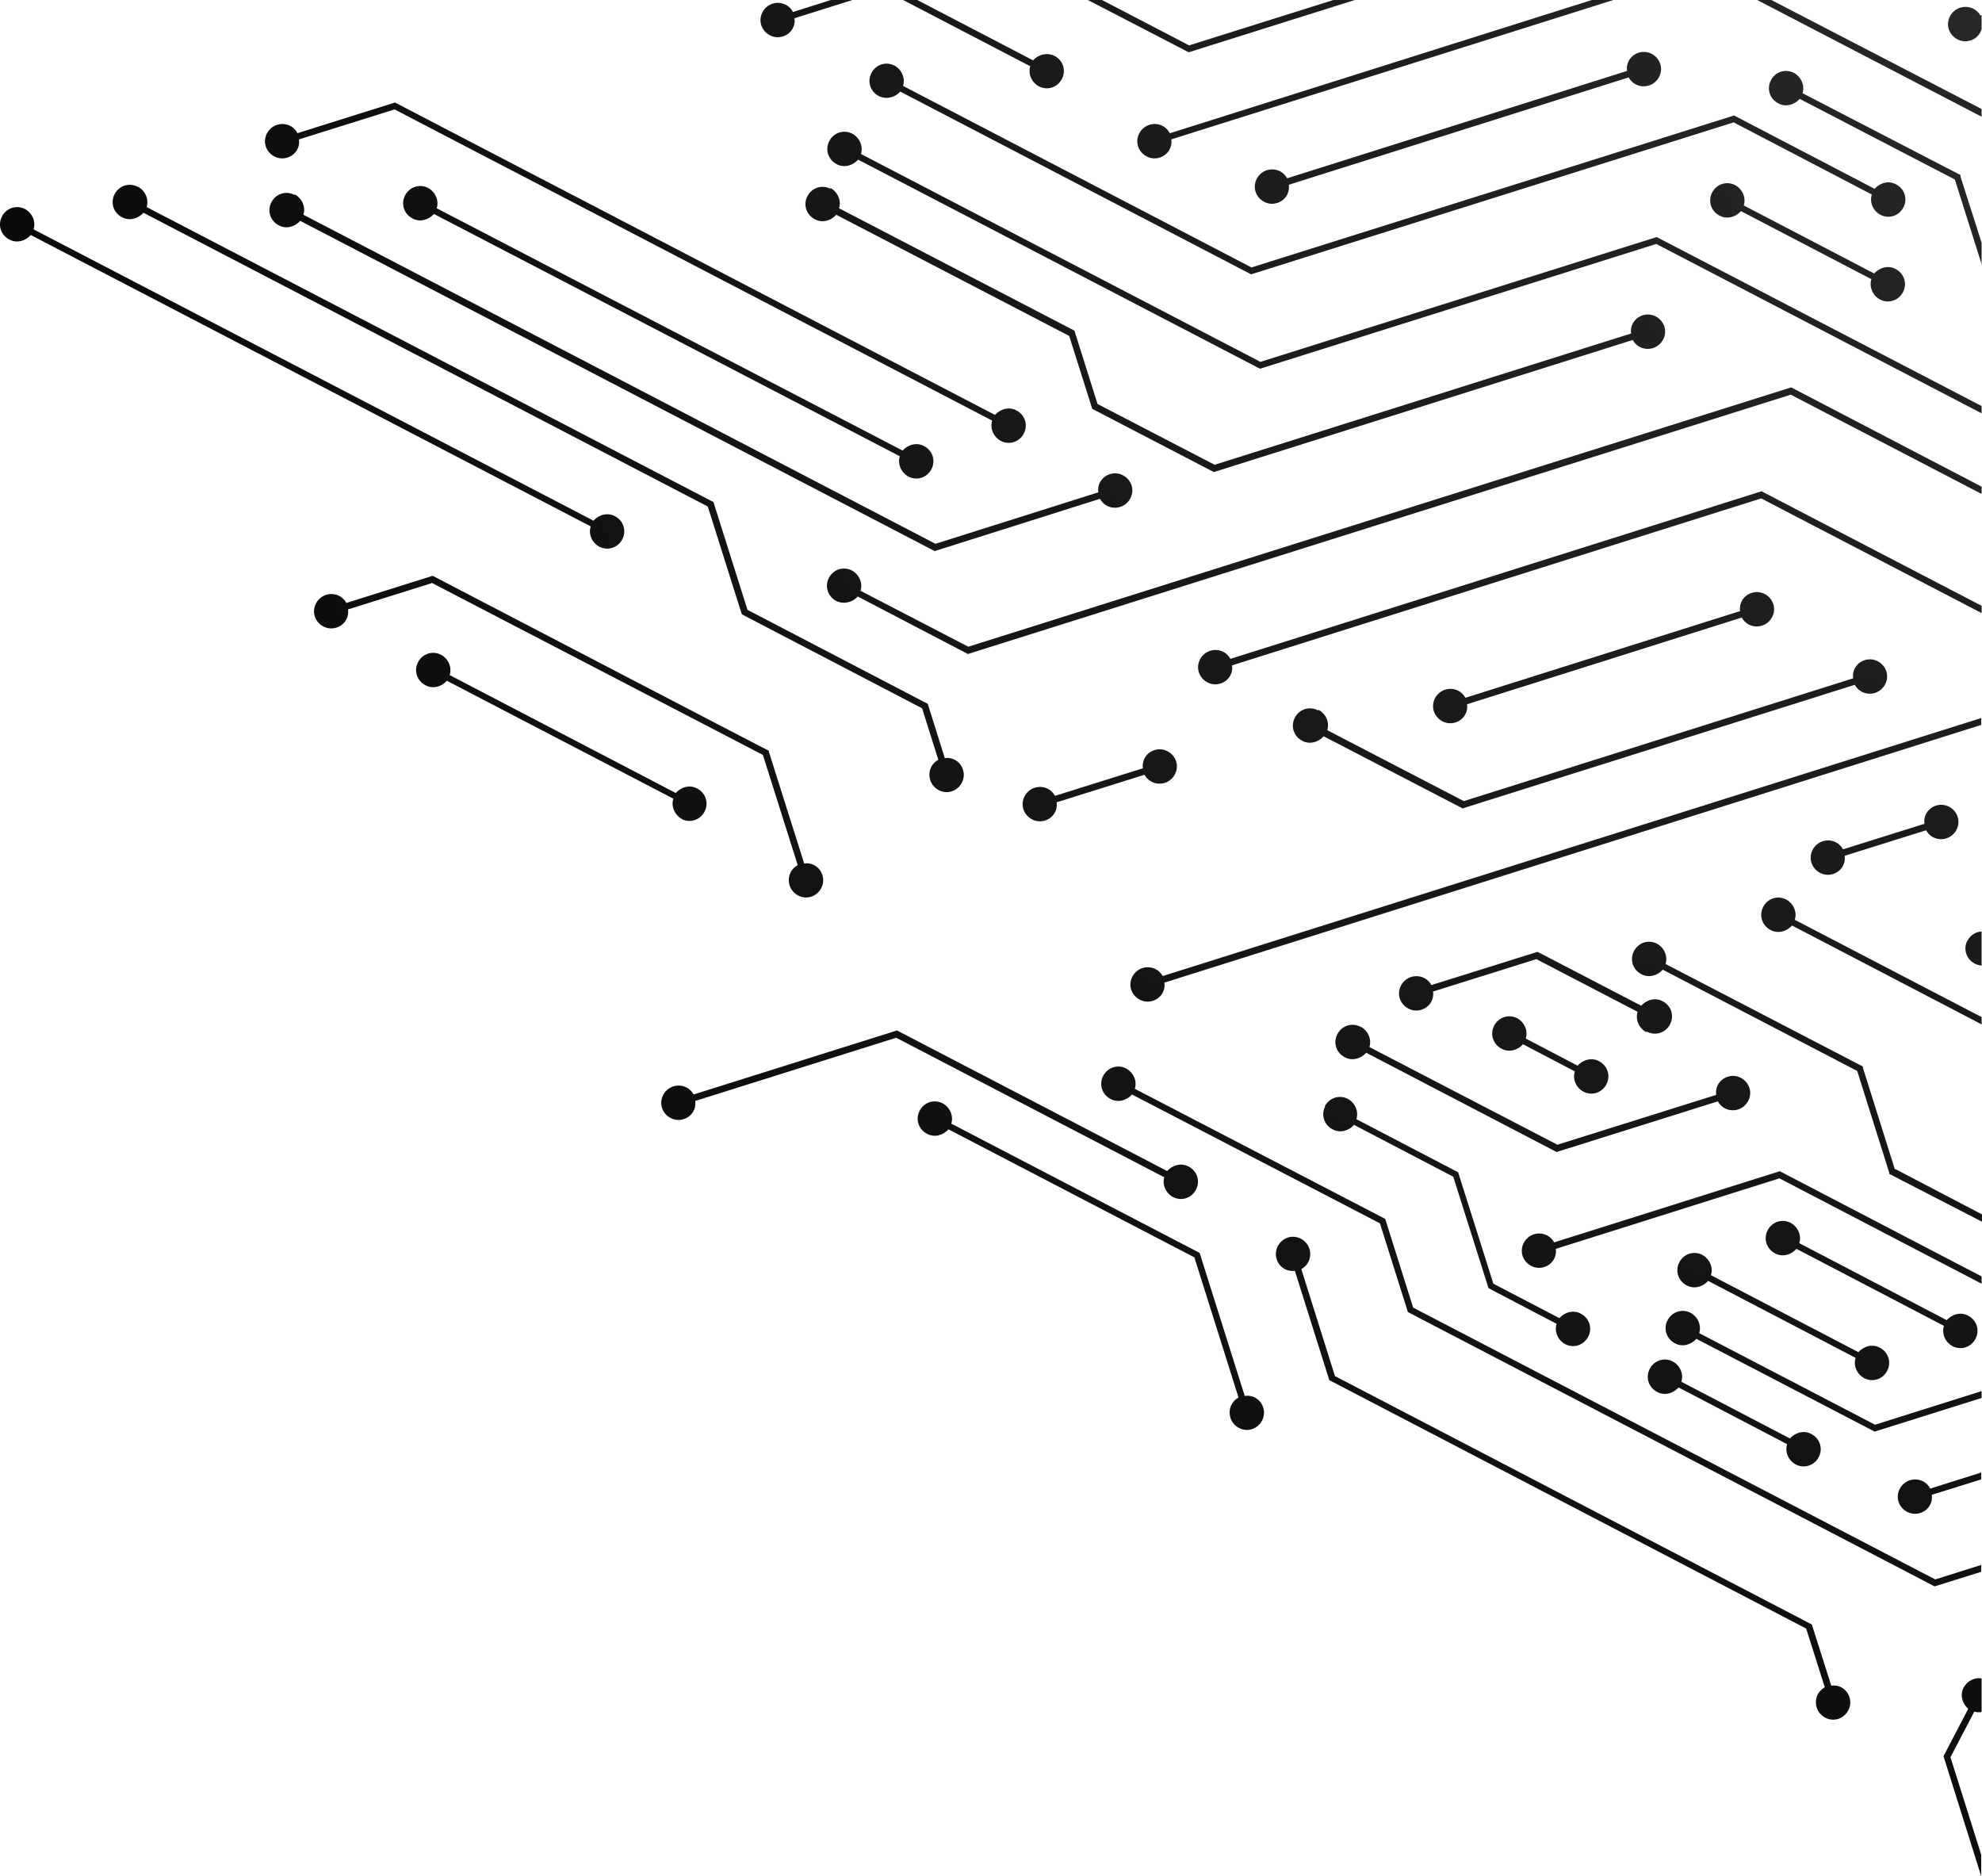 <?xml version="1.0" encoding="UTF-8"?>
<svg id="Ebene_1" data-name="Ebene 1" xmlns="http://www.w3.org/2000/svg" xmlns:xlink="http://www.w3.org/1999/xlink" viewBox="0 0 489.19 463">
  <defs>
    <style>
      .cls-1 {
        fill: url(#Unbenannter_Verlauf_20);
      }

      .cls-2 {
        fill: url(#Unbenannter_Verlauf_46);
      }

      .cls-3 {
        fill: url(#Unbenannter_Verlauf_33);
      }

      .cls-4 {
        fill: url(#Unbenannter_Verlauf_8);
      }

      .cls-5 {
        fill: url(#Unbenannter_Verlauf_44);
      }

      .cls-6 {
        fill: url(#Unbenannter_Verlauf_32);
      }

      .cls-7 {
        fill: url(#Unbenannter_Verlauf_21);
      }

      .cls-8 {
        fill: url(#Unbenannter_Verlauf_3);
      }

      .cls-9 {
        fill: url(#Unbenannter_Verlauf_36);
      }

      .cls-10 {
        fill: url(#Unbenannter_Verlauf_15);
      }

      .cls-11 {
        fill: url(#Unbenannter_Verlauf_42);
      }

      .cls-12 {
        fill: url(#Unbenannter_Verlauf_26);
      }

      .cls-13 {
        fill: url(#Unbenannter_Verlauf_7);
      }

      .cls-14 {
        fill: url(#Unbenannter_Verlauf_39);
      }

      .cls-15 {
        fill: url(#Unbenannter_Verlauf_12);
      }

      .cls-16 {
        fill: url(#Unbenannter_Verlauf_40);
      }

      .cls-17 {
        fill: url(#Unbenannter_Verlauf_6);
      }

      .cls-18 {
        fill: url(#Unbenannter_Verlauf_19);
      }

      .cls-19 {
        fill: url(#Unbenannter_Verlauf_43);
      }

      .cls-20 {
        fill: url(#Unbenannter_Verlauf_10);
      }

      .cls-21 {
        fill: url(#Unbenannter_Verlauf_34);
      }

      .cls-22 {
        fill: url(#Unbenannter_Verlauf_35);
      }

      .cls-23 {
        fill: url(#Unbenannter_Verlauf_30);
      }

      .cls-24 {
        fill: url(#Unbenannter_Verlauf_27);
      }

      .cls-25 {
        fill: url(#Unbenannter_Verlauf_11);
      }

      .cls-26 {
        fill: url(#Unbenannter_Verlauf_17);
      }

      .cls-27 {
        fill: url(#Unbenannter_Verlauf_24);
      }

      .cls-28 {
        fill: url(#Unbenannter_Verlauf_22);
      }

      .cls-29 {
        fill: url(#Unbenannter_Verlauf_14);
      }

      .cls-30 {
        fill: url(#Unbenannter_Verlauf_4);
      }

      .cls-31 {
        fill: url(#Unbenannter_Verlauf);
      }

      .cls-32 {
        fill: url(#Unbenannter_Verlauf_23);
      }

      .cls-33 {
        fill: url(#Unbenannter_Verlauf_38);
      }

      .cls-34 {
        fill: url(#Unbenannter_Verlauf_31);
      }

      .cls-35 {
        fill: url(#Unbenannter_Verlauf_9);
      }

      .cls-36 {
        fill: url(#Unbenannter_Verlauf_29);
      }

      .cls-37 {
        fill: url(#Unbenannter_Verlauf_18);
      }

      .cls-38 {
        fill: url(#Unbenannter_Verlauf_28);
      }

      .cls-39 {
        fill: url(#Unbenannter_Verlauf_13);
      }

      .cls-40 {
        fill: url(#Unbenannter_Verlauf_25);
      }

      .cls-41 {
        fill: url(#Unbenannter_Verlauf_16);
      }

      .cls-42 {
        fill: url(#Unbenannter_Verlauf_41);
      }

      .cls-43 {
        fill: url(#Unbenannter_Verlauf_37);
      }

      .cls-44 {
        fill: url(#Unbenannter_Verlauf_45);
      }
    </style>
    <radialGradient id="Unbenannter_Verlauf" data-name="Unbenannter Verlauf" cx="502.89" cy="321.68" fx="502.89" fy="321.68" r="673.8" gradientTransform="translate(0 317.88) scale(1 -1)" gradientUnits="userSpaceOnUse">
      <stop offset="0" stop-color="#282828"/>
      <stop offset="1" stop-color="#000"/>
    </radialGradient>
    <radialGradient id="Unbenannter_Verlauf_3" data-name="Unbenannter Verlauf 3" cx="502.89" cy="321.68" fx="502.89" fy="321.68" r="673.8" gradientTransform="translate(0 317.88) scale(1 -1)" gradientUnits="userSpaceOnUse">
      <stop offset="0" stop-color="#282828"/>
      <stop offset="1" stop-color="#000"/>
    </radialGradient>
    <radialGradient id="Unbenannter_Verlauf_4" data-name="Unbenannter Verlauf 4" cx="502.89" cy="321.68" fx="502.89" fy="321.68" r="673.8" gradientTransform="translate(0 317.88) scale(1 -1)" gradientUnits="userSpaceOnUse">
      <stop offset="0" stop-color="#282828"/>
      <stop offset="1" stop-color="#000"/>
    </radialGradient>
    <radialGradient id="Unbenannter_Verlauf_6" data-name="Unbenannter Verlauf 6" cx="502.89" cy="321.68" fx="502.89" fy="321.68" r="673.8" gradientTransform="translate(0 317.88) scale(1 -1)" gradientUnits="userSpaceOnUse">
      <stop offset="0" stop-color="#282828"/>
      <stop offset="1" stop-color="#000"/>
    </radialGradient>
    <radialGradient id="Unbenannter_Verlauf_7" data-name="Unbenannter Verlauf 7" cx="502.89" cy="321.68" fx="502.89" fy="321.68" r="673.8" gradientTransform="translate(0 317.88) scale(1 -1)" gradientUnits="userSpaceOnUse">
      <stop offset="0" stop-color="#282828"/>
      <stop offset="1" stop-color="#000"/>
    </radialGradient>
    <radialGradient id="Unbenannter_Verlauf_8" data-name="Unbenannter Verlauf 8" cx="502.89" cy="321.68" fx="502.89" fy="321.68" r="673.8" gradientTransform="translate(0 317.88) scale(1 -1)" gradientUnits="userSpaceOnUse">
      <stop offset="0" stop-color="#282828"/>
      <stop offset="1" stop-color="#000"/>
    </radialGradient>
    <radialGradient id="Unbenannter_Verlauf_9" data-name="Unbenannter Verlauf 9" cx="502.89" cy="321.68" fx="502.89" fy="321.68" r="673.8" gradientTransform="translate(0 317.88) scale(1 -1)" gradientUnits="userSpaceOnUse">
      <stop offset="0" stop-color="#282828"/>
      <stop offset="1" stop-color="#000"/>
    </radialGradient>
    <radialGradient id="Unbenannter_Verlauf_10" data-name="Unbenannter Verlauf 10" cx="502.89" cy="321.68" fx="502.89" fy="321.68" r="673.8" gradientTransform="translate(0 317.88) scale(1 -1)" gradientUnits="userSpaceOnUse">
      <stop offset="0" stop-color="#282828"/>
      <stop offset="1" stop-color="#000"/>
    </radialGradient>
    <radialGradient id="Unbenannter_Verlauf_11" data-name="Unbenannter Verlauf 11" cx="502.89" cy="321.68" fx="502.89" fy="321.68" r="673.8" gradientTransform="translate(0 317.88) scale(1 -1)" gradientUnits="userSpaceOnUse">
      <stop offset="0" stop-color="#282828"/>
      <stop offset="1" stop-color="#000"/>
    </radialGradient>
    <radialGradient id="Unbenannter_Verlauf_12" data-name="Unbenannter Verlauf 12" cx="502.89" cy="321.68" fx="502.89" fy="321.68" r="673.8" gradientTransform="translate(0 317.88) scale(1 -1)" gradientUnits="userSpaceOnUse">
      <stop offset="0" stop-color="#282828"/>
      <stop offset="1" stop-color="#000"/>
    </radialGradient>
    <radialGradient id="Unbenannter_Verlauf_13" data-name="Unbenannter Verlauf 13" cx="502.89" cy="321.68" fx="502.89" fy="321.68" r="673.8" gradientTransform="translate(0 317.88) scale(1 -1)" gradientUnits="userSpaceOnUse">
      <stop offset="0" stop-color="#282828"/>
      <stop offset="1" stop-color="#000"/>
    </radialGradient>
    <radialGradient id="Unbenannter_Verlauf_14" data-name="Unbenannter Verlauf 14" cx="502.89" cy="321.68" fx="502.89" fy="321.68" r="673.8" gradientTransform="translate(0 317.88) scale(1 -1)" gradientUnits="userSpaceOnUse">
      <stop offset="0" stop-color="#282828"/>
      <stop offset="1" stop-color="#000"/>
    </radialGradient>
    <radialGradient id="Unbenannter_Verlauf_15" data-name="Unbenannter Verlauf 15" cx="502.89" cy="321.68" fx="502.89" fy="321.68" r="673.8" gradientTransform="translate(0 317.88) scale(1 -1)" gradientUnits="userSpaceOnUse">
      <stop offset="0" stop-color="#282828"/>
      <stop offset="1" stop-color="#000"/>
    </radialGradient>
    <radialGradient id="Unbenannter_Verlauf_16" data-name="Unbenannter Verlauf 16" cx="502.89" cy="321.68" fx="502.89" fy="321.68" r="673.8" gradientTransform="translate(0 317.88) scale(1 -1)" gradientUnits="userSpaceOnUse">
      <stop offset="0" stop-color="#282828"/>
      <stop offset="1" stop-color="#000"/>
    </radialGradient>
    <radialGradient id="Unbenannter_Verlauf_17" data-name="Unbenannter Verlauf 17" cx="502.89" cy="321.68" fx="502.89" fy="321.68" r="673.8" gradientTransform="translate(0 317.88) scale(1 -1)" gradientUnits="userSpaceOnUse">
      <stop offset="0" stop-color="#282828"/>
      <stop offset="1" stop-color="#000"/>
    </radialGradient>
    <radialGradient id="Unbenannter_Verlauf_18" data-name="Unbenannter Verlauf 18" cx="502.89" cy="321.68" fx="502.89" fy="321.68" r="673.8" gradientTransform="translate(0 317.88) scale(1 -1)" gradientUnits="userSpaceOnUse">
      <stop offset="0" stop-color="#282828"/>
      <stop offset="1" stop-color="#000"/>
    </radialGradient>
    <radialGradient id="Unbenannter_Verlauf_19" data-name="Unbenannter Verlauf 19" cx="502.89" cy="321.68" fx="502.89" fy="321.68" r="673.8" gradientTransform="translate(0 317.88) scale(1 -1)" gradientUnits="userSpaceOnUse">
      <stop offset="0" stop-color="#282828"/>
      <stop offset="1" stop-color="#000"/>
    </radialGradient>
    <radialGradient id="Unbenannter_Verlauf_20" data-name="Unbenannter Verlauf 20" cx="502.89" cy="321.68" fx="502.89" fy="321.68" r="673.8" gradientTransform="translate(0 317.88) scale(1 -1)" gradientUnits="userSpaceOnUse">
      <stop offset="0" stop-color="#282828"/>
      <stop offset="1" stop-color="#000"/>
    </radialGradient>
    <radialGradient id="Unbenannter_Verlauf_21" data-name="Unbenannter Verlauf 21" cx="502.89" cy="321.68" fx="502.89" fy="321.68" r="673.8" gradientTransform="translate(0 317.88) scale(1 -1)" gradientUnits="userSpaceOnUse">
      <stop offset="0" stop-color="#282828"/>
      <stop offset="1" stop-color="#000"/>
    </radialGradient>
    <radialGradient id="Unbenannter_Verlauf_22" data-name="Unbenannter Verlauf 22" cx="502.89" cy="321.68" fx="502.89" fy="321.68" r="673.8" gradientTransform="translate(0 317.88) scale(1 -1)" gradientUnits="userSpaceOnUse">
      <stop offset="0" stop-color="#282828"/>
      <stop offset="1" stop-color="#000"/>
    </radialGradient>
    <radialGradient id="Unbenannter_Verlauf_23" data-name="Unbenannter Verlauf 23" cx="502.89" cy="321.68" fx="502.89" fy="321.68" r="673.8" gradientTransform="translate(0 317.88) scale(1 -1)" gradientUnits="userSpaceOnUse">
      <stop offset="0" stop-color="#282828"/>
      <stop offset="1" stop-color="#000"/>
    </radialGradient>
    <radialGradient id="Unbenannter_Verlauf_24" data-name="Unbenannter Verlauf 24" cx="502.89" cy="321.68" fx="502.89" fy="321.68" r="673.8" gradientTransform="translate(0 317.88) scale(1 -1)" gradientUnits="userSpaceOnUse">
      <stop offset="0" stop-color="#282828"/>
      <stop offset="1" stop-color="#000"/>
    </radialGradient>
    <radialGradient id="Unbenannter_Verlauf_25" data-name="Unbenannter Verlauf 25" cx="502.89" cy="321.68" fx="502.89" fy="321.68" r="673.8" gradientTransform="translate(0 317.88) scale(1 -1)" gradientUnits="userSpaceOnUse">
      <stop offset="0" stop-color="#282828"/>
      <stop offset="1" stop-color="#000"/>
    </radialGradient>
    <radialGradient id="Unbenannter_Verlauf_26" data-name="Unbenannter Verlauf 26" cx="502.89" cy="321.68" fx="502.89" fy="321.68" r="673.8" gradientTransform="translate(0 317.88) scale(1 -1)" gradientUnits="userSpaceOnUse">
      <stop offset="0" stop-color="#282828"/>
      <stop offset="1" stop-color="#000"/>
    </radialGradient>
    <radialGradient id="Unbenannter_Verlauf_27" data-name="Unbenannter Verlauf 27" cx="502.89" cy="321.68" fx="502.89" fy="321.68" r="673.8" gradientTransform="translate(0 317.88) scale(1 -1)" gradientUnits="userSpaceOnUse">
      <stop offset="0" stop-color="#282828"/>
      <stop offset="1" stop-color="#000"/>
    </radialGradient>
    <radialGradient id="Unbenannter_Verlauf_28" data-name="Unbenannter Verlauf 28" cx="502.89" cy="321.68" fx="502.89" fy="321.68" r="673.8" gradientTransform="translate(0 317.88) scale(1 -1)" gradientUnits="userSpaceOnUse">
      <stop offset="0" stop-color="#282828"/>
      <stop offset="1" stop-color="#000"/>
    </radialGradient>
    <radialGradient id="Unbenannter_Verlauf_29" data-name="Unbenannter Verlauf 29" cx="502.89" cy="321.68" fx="502.89" fy="321.68" r="673.8" gradientTransform="translate(0 317.88) scale(1 -1)" gradientUnits="userSpaceOnUse">
      <stop offset="0" stop-color="#282828"/>
      <stop offset="1" stop-color="#000"/>
    </radialGradient>
    <radialGradient id="Unbenannter_Verlauf_30" data-name="Unbenannter Verlauf 30" cx="502.89" cy="321.68" fx="502.89" fy="321.68" r="673.8" gradientTransform="translate(0 317.88) scale(1 -1)" gradientUnits="userSpaceOnUse">
      <stop offset="0" stop-color="#282828"/>
      <stop offset="1" stop-color="#000"/>
    </radialGradient>
    <radialGradient id="Unbenannter_Verlauf_31" data-name="Unbenannter Verlauf 31" cx="502.89" cy="321.68" fx="502.89" fy="321.68" r="673.8" gradientTransform="translate(0 317.88) scale(1 -1)" gradientUnits="userSpaceOnUse">
      <stop offset="0" stop-color="#282828"/>
      <stop offset="1" stop-color="#000"/>
    </radialGradient>
    <radialGradient id="Unbenannter_Verlauf_32" data-name="Unbenannter Verlauf 32" cx="502.89" cy="321.68" fx="502.89" fy="321.68" r="673.8" gradientTransform="translate(0 317.88) scale(1 -1)" gradientUnits="userSpaceOnUse">
      <stop offset="0" stop-color="#282828"/>
      <stop offset="1" stop-color="#000"/>
    </radialGradient>
    <radialGradient id="Unbenannter_Verlauf_33" data-name="Unbenannter Verlauf 33" cx="502.89" cy="321.68" fx="502.89" fy="321.68" r="673.8" gradientTransform="translate(0 317.88) scale(1 -1)" gradientUnits="userSpaceOnUse">
      <stop offset="0" stop-color="#282828"/>
      <stop offset="1" stop-color="#000"/>
    </radialGradient>
    <radialGradient id="Unbenannter_Verlauf_34" data-name="Unbenannter Verlauf 34" cx="502.89" cy="321.68" fx="502.89" fy="321.68" r="673.8" gradientTransform="translate(0 317.88) scale(1 -1)" gradientUnits="userSpaceOnUse">
      <stop offset="0" stop-color="#282828"/>
      <stop offset="1" stop-color="#000"/>
    </radialGradient>
    <radialGradient id="Unbenannter_Verlauf_35" data-name="Unbenannter Verlauf 35" cx="502.89" cy="321.68" fx="502.89" fy="321.68" r="673.8" gradientTransform="translate(0 317.88) scale(1 -1)" gradientUnits="userSpaceOnUse">
      <stop offset="0" stop-color="#282828"/>
      <stop offset="1" stop-color="#000"/>
    </radialGradient>
    <radialGradient id="Unbenannter_Verlauf_36" data-name="Unbenannter Verlauf 36" cx="502.89" cy="321.68" fx="502.89" fy="321.68" r="673.8" gradientTransform="translate(0 317.88) scale(1 -1)" gradientUnits="userSpaceOnUse">
      <stop offset="0" stop-color="#282828"/>
      <stop offset="1" stop-color="#000"/>
    </radialGradient>
    <radialGradient id="Unbenannter_Verlauf_37" data-name="Unbenannter Verlauf 37" cx="502.89" cy="321.68" fx="502.89" fy="321.68" r="673.8" gradientTransform="translate(0 317.88) scale(1 -1)" gradientUnits="userSpaceOnUse">
      <stop offset="0" stop-color="#282828"/>
      <stop offset="1" stop-color="#000"/>
    </radialGradient>
    <radialGradient id="Unbenannter_Verlauf_38" data-name="Unbenannter Verlauf 38" cx="502.89" cy="321.68" fx="502.89" fy="321.68" r="673.8" gradientTransform="translate(0 317.88) scale(1 -1)" gradientUnits="userSpaceOnUse">
      <stop offset="0" stop-color="#282828"/>
      <stop offset="1" stop-color="#000"/>
    </radialGradient>
    <radialGradient id="Unbenannter_Verlauf_39" data-name="Unbenannter Verlauf 39" cx="502.89" cy="321.68" fx="502.89" fy="321.68" r="673.8" gradientTransform="translate(0 317.88) scale(1 -1)" gradientUnits="userSpaceOnUse">
      <stop offset="0" stop-color="#282828"/>
      <stop offset="1" stop-color="#000"/>
    </radialGradient>
    <radialGradient id="Unbenannter_Verlauf_40" data-name="Unbenannter Verlauf 40" cx="502.89" cy="321.68" fx="502.89" fy="321.68" r="673.8" gradientTransform="translate(0 317.88) scale(1 -1)" gradientUnits="userSpaceOnUse">
      <stop offset="0" stop-color="#282828"/>
      <stop offset="1" stop-color="#000"/>
    </radialGradient>
    <radialGradient id="Unbenannter_Verlauf_41" data-name="Unbenannter Verlauf 41" cx="502.89" cy="321.68" fx="502.89" fy="321.68" r="673.8" gradientTransform="translate(0 317.88) scale(1 -1)" gradientUnits="userSpaceOnUse">
      <stop offset="0" stop-color="#282828"/>
      <stop offset="1" stop-color="#000"/>
    </radialGradient>
    <radialGradient id="Unbenannter_Verlauf_42" data-name="Unbenannter Verlauf 42" cx="502.89" cy="321.68" fx="502.89" fy="321.68" r="673.8" gradientTransform="translate(0 317.88) scale(1 -1)" gradientUnits="userSpaceOnUse">
      <stop offset="0" stop-color="#282828"/>
      <stop offset="1" stop-color="#000"/>
    </radialGradient>
    <radialGradient id="Unbenannter_Verlauf_43" data-name="Unbenannter Verlauf 43" cx="502.89" cy="321.68" fx="502.89" fy="321.68" r="673.8" gradientTransform="translate(0 317.88) scale(1 -1)" gradientUnits="userSpaceOnUse">
      <stop offset="0" stop-color="#282828"/>
      <stop offset="1" stop-color="#000"/>
    </radialGradient>
    <radialGradient id="Unbenannter_Verlauf_44" data-name="Unbenannter Verlauf 44" cx="502.89" cy="321.68" fx="502.89" fy="321.68" r="673.8" gradientTransform="translate(0 317.88) scale(1 -1)" gradientUnits="userSpaceOnUse">
      <stop offset="0" stop-color="#282828"/>
      <stop offset="1" stop-color="#000"/>
    </radialGradient>
    <radialGradient id="Unbenannter_Verlauf_45" data-name="Unbenannter Verlauf 45" cx="502.89" cy="321.68" fx="502.89" fy="321.68" r="673.8" gradientTransform="translate(0 317.88) scale(1 -1)" gradientUnits="userSpaceOnUse">
      <stop offset="0" stop-color="#282828"/>
      <stop offset="1" stop-color="#000"/>
    </radialGradient>
    <radialGradient id="Unbenannter_Verlauf_46" data-name="Unbenannter Verlauf 46" cx="502.89" cy="321.68" fx="502.89" fy="321.68" r="673.8" gradientTransform="translate(0 317.88) scale(1 -1)" gradientUnits="userSpaceOnUse">
      <stop offset="0" stop-color="#282828"/>
      <stop offset="1" stop-color="#000"/>
    </radialGradient>
  </defs>
  <path class="cls-31" d="M408.89,58.5l-97.8,30.8-98.6-51.3c.6-1.9-.3-4-2.1-5-2.1-1.1-4.6-.3-5.7,1.8s-.3,4.6,1.8,5.7c1.8,1,4,.4,5.3-1.1l99.2,51.6,97.8-30.8,80.3,41.8v-1.8l-80.2-41.7h0Z"/>
  <path class="cls-8" d="M33.99,46.1c-2.1-1.1-4.6-.3-5.7,1.8-1.1,2.1-.3,4.6,1.8,5.7,1.8,1,4,.4,5.3-1.1l139.3,72.5,8.4,26.6h0l44.5,23.2,4,12.7c-1.8,1-2.6,3-2,5,.7,2.2,3.1,3.5,5.3,2.8,2.2-.7,3.5-3.1,2.8-5.3-.6-2-2.5-3.2-4.5-2.9l-4.2-13.4-44.5-23.2-8.4-26.6L36.19,51.1c.6-1.9-.3-4-2.1-5h-.1Z"/>
  <path class="cls-30" d="M477.69,389.8l-128.9-67.1-6.9-21.9-61.8-32.1c.6-1.9-.3-4-2.1-5-2.1-1.1-4.6-.3-5.7,1.8-1.1,2.1-.3,4.6,1.8,5.7,1.8,1,4,.4,5.3-1.1l61.2,31.8,6.9,21.9,130,67.7,11.5-3.6v-1.7l-11.4,3.6h.1Z"/>
  <path class="cls-17" d="M327.09,273c-1.1,2.1-.3,4.6,1.8,5.7,1.8,1,4,.4,5.3-1.1l24.5,12.8,8.7,27.5,16.8,8.8c-.6,1.9.3,4,2.1,5,2.1,1.1,4.6.3,5.7-1.8s.3-4.6-1.8-5.7c-1.8-1-4-.4-5.3,1.1h0l-16.3-8.5-8.7-27.5-25.1-13.1c.6-1.9-.3-4-2.1-5-2.1-1.1-4.6-.3-5.7,1.8h.1Z"/>
  <path class="cls-13" d="M467.69,288.6l-7.9-25.1v-.3l-48.7-25.3c.6-1.9-.3-4-2.1-5-2.1-1.1-4.6-.3-5.7,1.8-1.1,2.1-.3,4.6,1.8,5.7,1.8,1,4,.4,5.3-1.1l48,25,7.9,25.1v.3l22.9,11.8v-1.8l-21.4-11.2-.1.1Z"/>
  <path class="cls-4" d="M483.79,1.9h0c-2.2.7-3.5,3.1-2.8,5.3s3.1,3.5,5.3,2.8c1.4-.4,2.4-1.5,2.8-2.8v-3.4h-.3c-1-1.7-3-2.5-5-1.9h0Z"/>
  <path class="cls-35" d="M483.89,43.5v-.3l-39-20.2c.6-1.9-.3-4-2.1-5-2.1-1.1-4.6-.3-5.7,1.8s-.3,4.6,1.8,5.7c1.8,1,4,.4,5.3-1.1l38.3,19.9,6.6,20.9v-5.3l-5.2-16.3v-.1Z"/>
  <path class="cls-20" d="M451.99,416l-4.8-15.1-117.7-61.3-8.3-26.4c1.8-1,2.6-3,2-5h0c-.7-2.2-3.1-3.5-5.3-2.8-2.2.7-3.5,3.1-2.8,5.3.6,2,2.5,3.2,4.5,2.9l8.5,27,117.7,61.3,4.6,14.5c-1.8,1-2.6,3-2,5,.7,2.2,3.1,3.5,5.3,2.8s3.5-3.1,2.8-5.3c-.6-2-2.5-3.2-4.5-2.9Z"/>
  <path class="cls-25" d="M215.09,18c-1.1,2.1-.3,4.6,1.8,5.7,1.8.9,4,.4,5.3-1.1l86.6,45.1,119.1-37.5,34.1,17.8c-.6,1.9.3,4,2.1,5,2.1,1.1,4.6.3,5.7-1.8s.3-4.6-1.8-5.7c-1.8-1-4-.4-5.3,1.1l-34.7-18.1-119.1,37.5-86-44.8c.6-1.9-.3-4-2.1-5h0c-2.1-1.1-4.6-.3-5.7,1.8h0Z"/>
  <path class="cls-15" d="M463.99,73.9c2.1,1.1,4.6.3,5.7-1.8,1.1-2.1.3-4.6-1.8-5.7-1.8-1-4-.4-5.3,1.1l-32.2-16.8c.6-1.9-.3-4-2.1-5-2.1-1.1-4.6-.3-5.7,1.8-1.1,2.1-.3,4.6,1.8,5.7,1.8,1,4,.4,5.3-1.1l32.2,16.8c-.6,1.9.3,4,2.1,5Z"/>
  <path class="cls-39" d="M288.69,32.8c-1-1.8-3-2.6-5-2-2.2.7-3.5,3.1-2.8,5.3s3.1,3.5,5.3,2.8c2-.6,3.2-2.5,2.9-4.5L398.19,0h-5.3l-104.2,32.9v-.1Z"/>
  <polygon class="cls-29" points="437.19 0 433.69 0 489.09 28.8 489.09 26.9 437.19 0"/>
  <path class="cls-10" d="M309.89,47.3c.7,2.2,3.1,3.5,5.3,2.8,2-.6,3.2-2.5,2.9-4.5l83.9-26.5c1,1.8,3,2.6,5,2,2.2-.7,3.5-3.1,2.8-5.3s-3.1-3.5-5.3-2.8c-2,.6-3.2,2.5-2.9,4.5l-83.9,26.5c-1-1.8-3-2.6-5-2h0c-2.2.7-3.5,3.1-2.8,5.3h0Z"/>
  <polygon class="cls-41" points="293.49 11.2 271.99 0 268.49 0 293.39 12.9 334.39 0 329.09 0 293.49 11.2"/>
  <path class="cls-26" d="M254.29,16.3c-.6,1.9.3,4,2.1,5,2.1,1.1,4.6.3,5.7-1.8s.3-4.6-1.8-5.7h0c-1.8-.9-4-.4-5.3,1.1L226.39,0h-3.5l31.3,16.3h.1Z"/>
  <path class="cls-37" d="M195.69,2.9c-1-1.8-3-2.6-5-2-2.2.7-3.5,3.1-2.8,5.3s3.1,3.5,5.3,2.8c2-.6,3.2-2.5,2.9-4.5L210.39,0h-5.3l-9.5,3,.1-.1Z"/>
  <path class="cls-18" d="M481.49,433.5l5.8-11.1h0c.6.2,1.2.2,1.8.1v-8.3c-1.7-.3-3.5.6-4.4,2.2-1,1.8-.4,4,1.1,5.3l-6.1,11.7,9.3,29.6v-5.3l-7.6-24.1.1-.1Z"/>
  <path class="cls-1" d="M439.39,289l-55.8,17.6c-1-1.8-3-2.6-5-2-2.2.7-3.5,3.1-2.8,5.3s3.1,3.5,5.3,2.8c2-.6,3.2-2.5,2.9-4.5l55.2-17.4,49.9,26v-1.8l-49.7-25.9v-.1Z"/>
  <path class="cls-7" d="M476.39,367.3c-1-1.8-3-2.6-5-2-2.2.7-3.5,3.1-2.8,5.3s3.1,3.5,5.3,2.8c2-.6,3.2-2.5,2.9-4.5l12.2-3.8v-1.7l-12.7,4,.1-.1Z"/>
  <path class="cls-28" d="M412.89,336c-2.1-1.1-4.6-.3-5.7,1.8s-.3,4.6,1.8,5.7c1.8,1,4,.4,5.3-1.1l26.8,14c-.6,1.9.3,4,2.1,5,2.1,1.1,4.6.3,5.7-1.8s.3-4.6-1.8-5.7c-1.8-1-4-.4-5.3,1.1l-26.8-14c.6-1.9-.3-4-2.1-5Z"/>
  <path class="cls-32" d="M462.79,351.6l-43.4-22.6c.6-1.9-.3-4-2.1-5-2.1-1.1-4.6-.3-5.7,1.8s-.3,4.6,1.8,5.7c1.8,1,4,.4,5.3-1.1l44,22.9,26.4-8.3v-1.7l-26.3,8.3h0Z"/>
  <path class="cls-27" d="M420.19,309.7c-2.1-1.1-4.6-.3-5.7,1.8s-.3,4.6,1.8,5.7c1.8,1,4,.4,5.3-1.1l36.4,19c-.6,1.9.3,4,2.1,5,2.1,1.1,4.6.3,5.7-1.8s.3-4.6-1.8-5.7c-1.8-1-4-.4-5.3,1.1l-36.4-19c.6-1.9-.3-4-2.1-5Z"/>
  <path class="cls-40" d="M441.99,301.8c-2.1-1.1-4.6-.3-5.7,1.8s-.3,4.6,1.8,5.7c1.8,1,4,.4,5.3-1.1l36.4,19c-.6,1.9.3,4,2.1,5,2.1,1.1,4.6.3,5.7-1.8s.3-4.6-1.8-5.7c-1.8-1-4-.4-5.3,1.1l-36.4-19c.6-1.9-.3-4-2.1-5Z"/>
  <path class="cls-12" d="M442.09,95.6l-203.1,64-26.6-13.8c.6-1.9-.3-4-2.1-5-2.1-1.1-4.6-.3-5.7,1.8-1.1,2.1-.3,4.6,1.8,5.7h0c1.8.9,4,.4,5.3-1.1l27.2,14.2,203.1-64,47.1,24.5v-1.8l-47-24.5h0Z"/>
  <path class="cls-24" d="M286.99,240.9c-1-1.8-3-2.6-5-2h0c-2.2.7-3.5,3.1-2.8,5.3.7,2.2,3.1,3.5,5.3,2.8,2-.6,3.2-2.5,2.9-4.5l201.6-63.6v-1.7l-202.1,63.7h.1Z"/>
  <path class="cls-38" d="M434.89,121.2l-131.2,41.4c-1-1.8-3-2.6-5-2-2.2.7-3.5,3.1-2.8,5.3.7,2.2,3.1,3.5,5.3,2.8,2-.6,3.2-2.5,2.9-4.5l130.6-41.2,54.4,28.3v-1.8l-54.2-28.2v-.1Z"/>
  <path class="cls-36" d="M325.29,175.3c-2.1-1.1-4.6-.3-5.7,1.8-1.1,2.1-.3,4.6,1.8,5.7h0c1.8,1,4,.4,5.3-1.1l34.3,17.8,96.8-30.5c1,1.8,3,2.6,5,2,2.2-.7,3.5-3.1,2.8-5.3-.7-2.2-3.1-3.5-5.3-2.8-2,.6-3.2,2.5-2.9,4.5l-96.1,30.3-33.7-17.5c.6-1.9-.3-4-2.1-5l-.2.1Z"/>
  <path class="cls-23" d="M356.69,170.2c-2.2.7-3.5,3.1-2.8,5.3.7,2.2,3.1,3.5,5.3,2.8,2-.6,3.2-2.5,2.9-4.5l67.8-21.4c1,1.8,3,2.6,5,2,2.2-.7,3.5-3.1,2.8-5.3-.7-2.2-3.1-3.5-5.3-2.8-2,.6-3.2,2.5-2.9,4.5l-67.8,21.4c-1-1.8-3-2.6-5-2Z"/>
  <path class="cls-34" d="M255.39,194.4c-2.2.7-3.5,3.1-2.8,5.3.7,2.2,3.1,3.5,5.3,2.8,2-.6,3.2-2.5,2.9-4.5l21.7-6.8c1,1.8,3,2.6,5,2,2.2-.7,3.5-3.1,2.8-5.3-.7-2.2-3.1-3.5-5.3-2.8-2,.6-3.2,2.5-2.9,4.5l-21.7,6.8c-1-1.8-3-2.6-5-2Z"/>
  <path class="cls-6" d="M442.99,227c.6-1.9-.3-4-2.1-5-2.1-1.1-4.6-.3-5.7,1.8-1.1,2.1-.3,4.6,1.8,5.7,1.8,1,4,.4,5.3-1.1l46.8,24.4v-1.8l-46.1-24Z"/>
  <path class="cls-3" d="M485.59,232.1c-1.1,2.1-.3,4.6,1.8,5.7.6.3,1.1.4,1.7.5v-8.4c-1.4,0-2.8.9-3.5,2.3v-.1Z"/>
  <path class="cls-21" d="M449.89,207.6c-2.2.7-3.5,3.1-2.8,5.3.7,2.2,3.1,3.5,5.3,2.8,2-.6,3.2-2.5,2.9-4.5l20.1-6.3c1,1.8,3,2.6,5,2,2.2-.7,3.5-3.1,2.8-5.3-.7-2.2-3.1-3.5-5.3-2.8-2,.6-3.2,2.5-2.9,4.5l-20.1,6.3c-1-1.8-3-2.6-5-2Z"/>
  <path class="cls-22" d="M335.79,253.4c-2.1-1.1-4.6-.3-5.7,1.8-1.1,2.1-.3,4.6,1.8,5.7,1.8,1,4,.4,5.3-1.1l47,24.5,39.8-12.5c1,1.8,3,2.6,5,2,2.2-.7,3.5-3.1,2.8-5.3-.7-2.2-3.1-3.5-5.3-2.8-2,.6-3.2,2.5-2.9,4.5l-39.2,12.3-46.4-24.1h0c.6-1.9-.3-4-2.1-5h-.1Z"/>
  <path class="cls-9" d="M406.49,254.6c2.1,1.1,4.6.3,5.7-1.8,1.1-2.1.3-4.6-1.8-5.7h0c-1.8-1-4-.4-5.3,1.1l-25.6-13.3-26.2,8.2c-1-1.8-3-2.6-5-2-2.2.7-3.5,3.1-2.8,5.3.7,2.2,3.1,3.5,5.3,2.8,2-.6,3.2-2.5,2.9-4.5l25.5-8,25,13c-.6,1.9.3,4,2.1,5l.2-.1Z"/>
  <path class="cls-43" d="M390.79,269.4c2.1,1.1,4.6.3,5.7-1.8,1.1-2.1.3-4.6-1.8-5.7-1.8-1-4-.4-5.3,1.1l-12.8-6.7c.6-1.9-.3-4-2.1-5-2.1-1.1-4.6-.3-5.7,1.8s-.3,4.6,1.8,5.7c1.8,1,4,.4,5.3-1.1l12.8,6.7c-.6,1.9.3,4,2.1,5Z"/>
  <path class="cls-33" d="M287.39,290.4h0c-.6,1.9.3,4,2.1,5,2.1,1.1,4.6.3,5.7-1.8,1.1-2.1.3-4.6-1.8-5.7-1.8-1-4-.4-5.3,1.1l-66.7-34.7-50.2,15.8c-1-1.8-3-2.6-5-2-2.2.7-3.5,3.1-2.8,5.3.7,2.2,3.1,3.5,5.3,2.8,2-.6,3.2-2.5,2.9-4.5l49.6-15.6,66.1,34.4.1-.1Z"/>
  <path class="cls-14" d="M307.19,344.4l-11.1-35.2-61.3-31.9c.6-1.9-.3-4-2.1-5-2.1-1.1-4.6-.3-5.7,1.8-1.1,2.1-.3,4.6,1.8,5.7,1.8,1,4,.4,5.3-1.1l60.7,31.6,10.9,34.6c-1.8,1-2.6,3-2,5,.7,2.2,3.1,3.5,5.3,2.8,2.2-.7,3.5-3.1,2.8-5.3-.6-2-2.5-3.2-4.5-2.9l-.1-.1Z"/>
  <path class="cls-16" d="M204.99,46.6c-2.1-1.1-4.6-.3-5.7,1.8-1.1,2.1-.3,4.6,1.8,5.7,1.8,1,4,.4,5.3-1.1l57.5,29.9,5.7,18,30,15.6,103.4-32.6c1,1.8,3,2.6,5,2,2.2-.7,3.5-3.1,2.8-5.3-.7-2.2-3.1-3.5-5.3-2.8-2,.6-3.2,2.5-2.9,4.5l-102.8,32.4-28.9-15h0l-5.7-18.1-58.1-30.2c.6-1.9-.3-4-2.1-5v.2Z"/>
  <path class="cls-42" d="M147.89,134.9h0c2.1,1.1,4.6.3,5.7-1.8,1.1-2.1.3-4.6-1.8-5.7-1.8-1-4-.4-5.3,1.1L8.29,56.6c.6-1.9-.3-4-2.1-5-2.1-1.1-4.6-.3-5.7,1.8-1.1,2.1-.3,4.6,1.8,5.7,1.8,1,4,.4,5.3-1.1l138.2,71.9c-.6,1.9.3,4,2.1,5h0Z"/>
  <path class="cls-11" d="M72.69,48.1c-2.1-1.1-4.6-.3-5.7,1.8-1.1,2.1-.3,4.6,1.8,5.7h0c1.8,1,4,.4,5.3-1.1l156.6,81.5,40.8-12.9c1,1.8,3,2.6,5,2,2.2-.7,3.5-3.1,2.8-5.3-.7-2.2-3.1-3.5-5.3-2.8-2,.6-3.2,2.5-2.9,4.5l-40.2,12.7L74.89,53c.6-1.9-.3-4-2.1-5l-.1.1Z"/>
  <path class="cls-19" d="M73.39,32.8c-1-1.8-3-2.6-5-2-2.2.7-3.5,3.1-2.8,5.3s3.1,3.5,5.3,2.8c2-.6,3.2-2.5,2.9-4.5l23.6-7.4,147.5,76.8h0c-.6,1.9.3,4,2.1,5,2.1,1.1,4.6.3,5.7-1.8,1.1-2.1.3-4.6-1.8-5.7-1.8-1-4-.4-5.3,1.1L97.49,25.3l-24.2,7.6.1-.1Z"/>
  <path class="cls-5" d="M105.69,46.4c-2.1-1.1-4.6-.3-5.7,1.8-1.1,2.1-.3,4.6,1.8,5.7,1.8,1,4,.4,5.3-1.1l115,59.8c-.6,1.9.3,4,2.1,5,2.1,1.1,4.6.3,5.7-1.8,1.1-2.1.3-4.6-1.8-5.7-1.8-1-4-.4-5.3,1.1l-115-59.8c.6-1.9-.3-4-2.1-5Z"/>
  <path class="cls-44" d="M106.49,143.8l81.8,42.5,8.6,27.2c-1.8,1-2.6,3-2,5,.7,2.2,3.1,3.5,5.3,2.8,2.2-.7,3.5-3.1,2.8-5.3-.6-2-2.5-3.2-4.5-2.9h0l-8.7-27.5v-.3c-.1,0-83-43.2-83-43.2l-21.3,6.7c-1-1.8-3-2.6-5-2-2.2.7-3.5,3.1-2.8,5.3.7,2.2,3.1,3.5,5.3,2.8,2-.6,3.2-2.5,2.9-4.5l20.7-6.5-.1-.1Z"/>
  <path class="cls-2" d="M168.19,202.1c2.1,1.1,4.6.3,5.7-1.8,1.1-2.1.3-4.6-1.8-5.7-1.8-1-4-.4-5.3,1.1l-55.8-29.1c.6-1.9-.3-4-2.1-5-2.1-1.1-4.6-.3-5.7,1.8-1.1,2.1-.3,4.6,1.8,5.7,1.8,1,4,.4,5.3-1.1l55.9,29.1c-.6,1.9.3,4,2.1,5h-.1Z"/>
</svg>